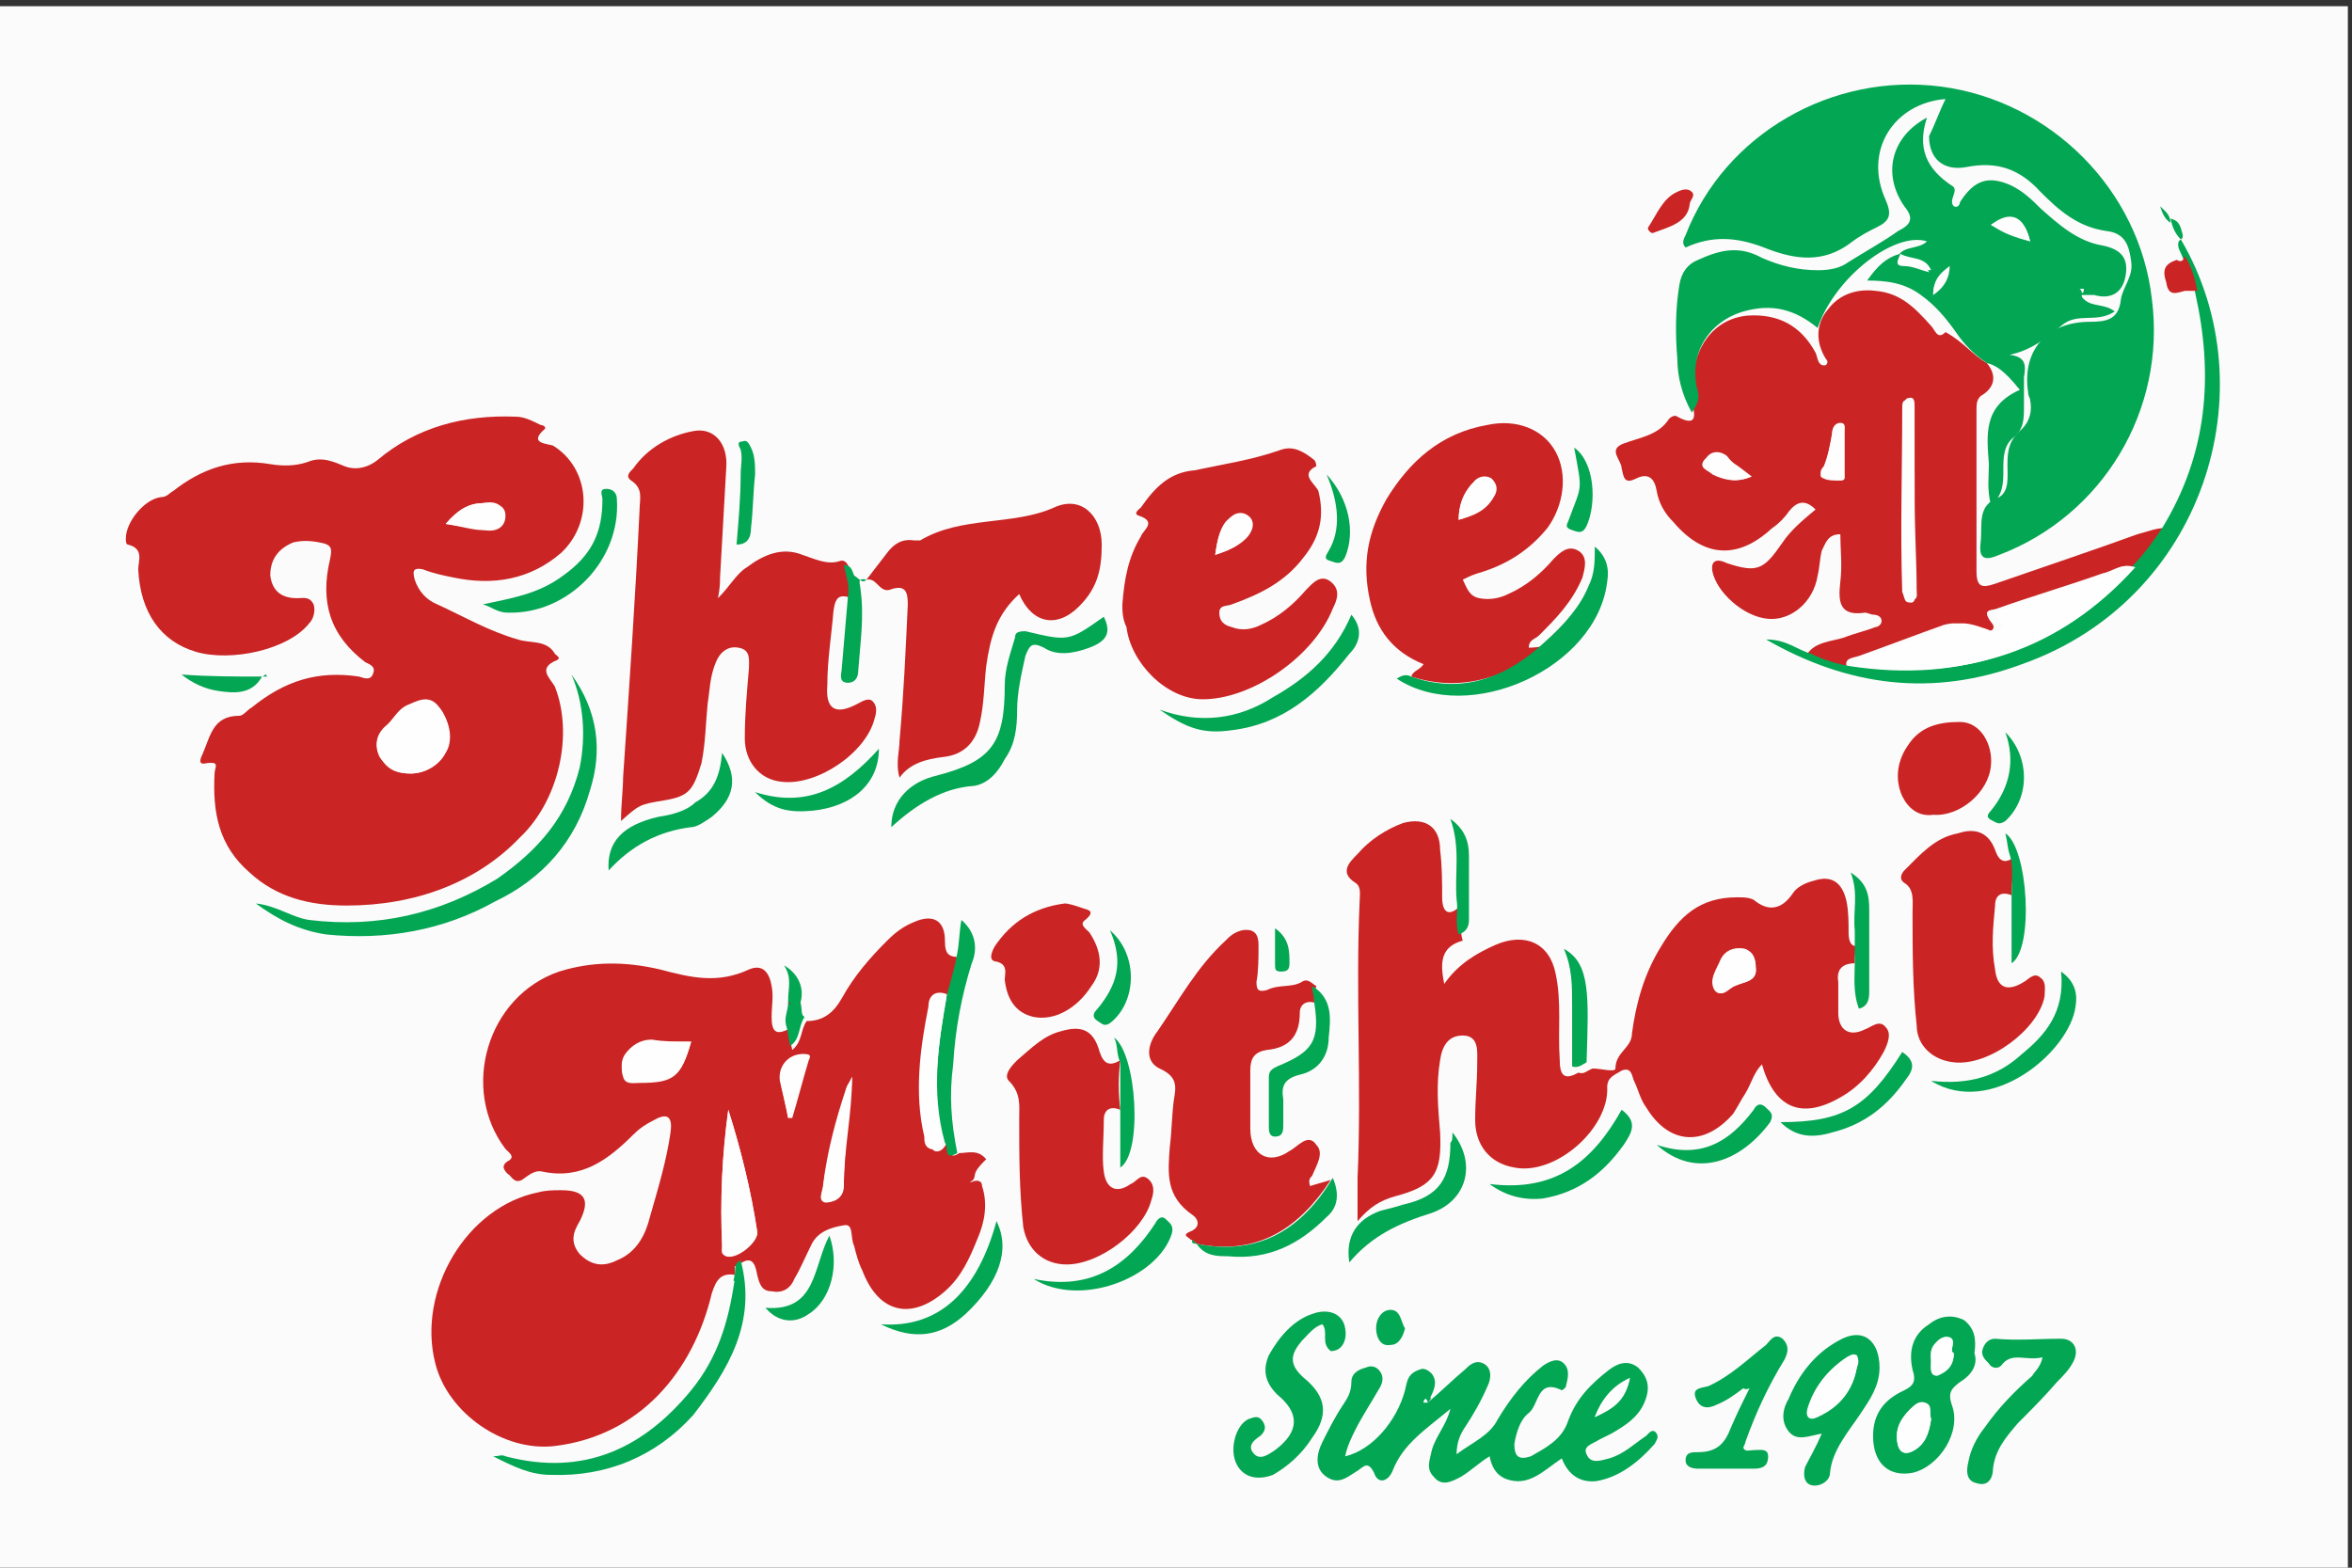 <?xml version="1.0" encoding="utf-8"?>
<!-- Generator: Adobe Illustrator 24.3.0, SVG Export Plug-In . SVG Version: 6.00 Build 0)  -->
<svg version="1.1" id="Layer_1" xmlns="http://www.w3.org/2000/svg" xmlns:xlink="http://www.w3.org/1999/xlink" x="0px" y="0px"
	 width="114px" height="76px" viewBox="0 0 114 76" style="enable-background:new 0 0 114 76;" xml:space="preserve">
<rect x="0" y="0" width="114" height="76" fill="#333333" stroke="none"/>
<style type="text/css">
	.st0{fill:#FBFBFB;}
	.st1{fill:#CB2424;}
	.st2{fill:#03A653;}
	.st3{fill:#FEFEFE;}
</style>
<rect x="-0.2" y="0.3" class="st0" width="114" height="75.7"/>
<g>
	<path class="st1" d="M35.6,61.8c-0.7-0.1-0.9,0.3-1.1,0.9c-0.9,3.8-3.5,6.9-7.6,7.4c-2.5,0.3-5.2-1.6-5.8-4c-0.9-3.5,1.5-7.6,5-8.3
		c0.4-0.1,0.7-0.1,1.1-0.1c1.2,0,1.4,0.5,0.9,1.5c-0.3,0.5-0.5,1,0,1.6c0.6,0.6,1.2,0.6,1.8,0.3c1-0.4,1.4-1.3,1.6-2.1
		c0.4-1.4,0.8-2.7,1-4.1c0.1-0.7-0.1-1-0.8-0.6c-0.4,0.2-0.7,0.4-1,0.7c-1.2,1.2-2.5,2.2-4.4,1.8c-0.4-0.1-0.7,0.2-1,0.4
		c-0.4,0.2-0.5-0.2-0.7-0.3c-0.2-0.2-0.3-0.4,0-0.6c0.4-0.2,0.1-0.4-0.1-0.6c-2.2-2.9-0.9-7.4,2.6-8.6c1.6-0.5,3.2-0.5,4.9-0.1
		c1.5,0.4,2.8,0.7,4.3,0c0.7-0.3,1,0.2,1.1,0.8c0.1,0.5,0,1,0,1.5c0,0.7,0.2,0.9,0.8,0.6c0.1,0.3,0.1,0.6,0.2,1
		c0.5-0.4,0.4-1,0.7-1.4c0.8,0,1.3-0.4,1.7-1.1c0.6-1.1,1.4-2,2.2-2.8c0.4-0.4,0.8-0.7,1.3-0.9c0.9-0.4,1.5-0.1,1.5,0.9
		c0,0.7,0.2,0.8,0.8,0.8c-0.2,0.7-0.4,1.4-0.5,2c-0.5-0.1-0.8,0-0.9,0.5c-0.4,2.1-0.7,4.2-0.2,6.3c0.1,0.2,0.1,0.5,0.3,0.6
		c0.3,0.1,0.5-0.2,0.6-0.4c0.2,0.2,0,0.9,0.6,0.5c0.4,0,0.9-0.2,1.3,0.3c-0.2,0.2-0.4,0.4-0.5,0.6c-0.1,0.2,0,0.4-0.3,0.5
		c0,0,0,0,0.1,0c0.2-0.1,0.5-0.1,0.5,0.2c0.3,0.9,0.1,1.8-0.2,2.5c-0.4,1-0.8,1.9-1.6,2.6c-1.6,1.4-3.2,1.1-4-1
		c-0.2-0.4-0.3-0.8-0.4-1.2c-0.2-0.4,0-1.1-0.5-1c-0.6,0.1-1.3,0.3-1.6,1C39,61,38.8,61.5,38.5,62c-0.2,0.5-0.6,0.7-1.1,0.6
		c-0.5,0-0.6-0.4-0.7-0.8c-0.1-0.6-0.3-1-1-0.4C35.5,61.3,35.7,61.6,35.6,61.8z M35.3,53.8C35,56,34.9,58.1,35,60.4
		c0,0.2-0.1,0.4,0.2,0.5c0.5,0.2,1.6-0.7,1.5-1.2C36.4,57.7,35.9,55.7,35.3,53.8z M33.5,50.5c-0.7,0-1.3,0-1.9,0
		c-0.6,0-1,0.2-1.3,0.7c-0.2,0.3-0.2,0.7-0.1,1c0.1,0.4,0.5,0.3,0.8,0.3C32.7,52.5,33,52.2,33.5,50.5z M41.3,52.2
		c-0.1,0.2-0.2,0.4-0.3,0.6c-0.5,1.5-0.9,3-1.1,4.6c0,0.3-0.3,0.8,0.1,0.8c0.4,0.1,0.9-0.2,0.9-0.8C40.9,55.7,41.2,54,41.3,52.2z
		 M38.2,54.2c0.1,0,0.1,0,0.2,0c0.3-1,0.5-1.8,0.8-2.8c0.1-0.2,0.1-0.3-0.2-0.3c-0.7,0-1.3,0.6-1.1,1.3C37.9,53,38.1,53.6,38.2,54.2
		z"/>
	<path class="st1" d="M16.8,43.9c-1.8,0-3.4-0.4-4.7-1.6c-1.5-1.3-1.8-2.9-1.7-4.8c0-0.3,0.3-0.6-0.4-0.5c-0.4,0.1-0.3-0.2-0.2-0.4
		c0.4-0.9,0.5-1.9,1.8-1.9c0.2,0,0.4-0.3,0.6-0.4c1.6-1.3,3.2-1.8,5.2-1.5c0.3,0.1,0.6,0.2,0.7-0.2c0.1-0.3-0.2-0.4-0.4-0.5
		c-1.7-1.3-2.2-2.9-1.7-5c0.1-0.5,0.1-0.7-0.5-0.8c-0.5-0.1-0.9-0.1-1.3,0c-0.7,0.3-1.1,0.8-1.1,1.6c0.1,0.8,0.6,1.1,1.3,1.1
		c0.3,0,0.6-0.1,0.8,0.3c0.1,0.3,0,0.7-0.2,0.9c-1,1.3-3.8,1.9-5.5,1.4s-2.7-1.9-2.8-4c0-0.4,0.3-1-0.5-1.2c-0.1,0-0.1-0.2-0.1-0.3
		c0-0.8,0.9-1.9,1.7-2c0.3,0,0.4-0.2,0.6-0.3c1.4-1.1,2.9-1.6,4.7-1.3c0.6,0.1,1.2,0.1,1.8-0.1c0.7-0.3,1.3,0,1.8,0.2
		s1.1,0.1,1.6-0.3c1.9-1.6,4.2-2.2,6.7-2.1c0.4,0,0.8,0.2,1.2,0.4c0.1,0,0.3,0.1,0.2,0.2c-0.8,0.7,0.1,0.7,0.4,0.8
		c1.8,1.1,2,3.7,0.4,5.2c-1.5,1.3-3.3,1.6-5.2,1.2c-0.5-0.1-1-0.2-1.5-0.4c-0.5-0.1-0.5,0.1-0.4,0.5c0.2,0.6,0.6,1,1.1,1.2
		c1.3,0.6,2.5,1.3,3.9,1.7c0.6,0.2,1.4,0,1.8,0.7c0.1,0.1,0.3,0.2,0.1,0.3c-1,0.4-0.3,0.9-0.1,1.3c0.9,2.3,0.2,5.5-1.7,7.3
		C23.1,42.8,20.1,43.9,16.8,43.9z M19.9,37.5c0.7,0,1.4-0.4,1.7-1c0.4-0.6,0.2-1.6-0.3-2.1c-0.5-0.7-1.1-0.3-1.6-0.1
		c-0.4,0.1-0.6,0.6-0.9,0.9c-0.5,0.4-0.7,0.9-0.4,1.5C18.8,37.3,19.3,37.5,19.9,37.5z M21.6,25.4c0.7,0.1,1.3,0.3,1.8,0.3
		c0.5,0,1.1-0.1,1-0.7c0-0.7-0.6-0.7-1.1-0.6C22.8,24.4,22.2,24.7,21.6,25.4z"/>
	<path class="st1" d="M89.9,46.7c-0.6,0-0.9,0.3-0.8,0.9c0,0.5,0,1,0,1.5c0,0.8,0.5,1.2,1.3,0.8c0.3-0.1,0.7-0.5,1-0.1
		c0.3,0.3,0.1,0.8-0.1,1.2c-0.5,0.9-1.2,1.7-2.1,2.2c-1.9,1.1-3.2,0.5-3.8-1.6c-0.4,0.4-0.5,0.9-0.8,1.4c-0.2,0.3-0.4,0.7-0.6,1
		c-1.4,1.6-3.1,1.5-4.2-0.3c-0.3-0.4-0.4-0.9-0.6-1.3c-0.1-0.2-0.1-0.7-0.6-0.5c-0.3,0.2-0.7,0.3-0.7,0.8c0.1,2-2.5,4.3-4.5,3.9
		c-1.2-0.2-1.9-1.1-1.9-2.3c0-1,0.1-1.8,0.1-2.8c0-0.5,0.1-1.3-0.7-1.3c-0.7,0-1,0.5-1.1,1.2c-0.2,1.2-0.1,2.3,0,3.5
		c0.1,2-0.3,2.6-2.2,3.1c-0.7,0.2-1.2,0.5-1.8,1.2c0-0.9,0-1.6,0-2.1c0.2-4.5-0.1-8.9,0.1-13.4c0-0.3,0.1-0.7-0.2-0.9
		c-0.8-0.5-0.3-1,0.1-1.4c0.6-0.7,1.4-1.2,2.2-1.5c1.1-0.3,1.8,0.2,1.8,1.3c0.1,0.8,0.1,1.6,0.1,2.3s0.3,1,0.9,0.4
		c0.1,0.6-0.1,1.1,0.1,1.7c-1.1,0.3-1.1,1.1-0.9,2.1c0.7-1,1.6-1.5,2.5-1.9c1.4-0.6,2.6-0.1,2.9,1.4c0.3,1.4,0.1,2.7,0.2,4.2
		c0,0.7,0.2,1,0.9,0.6c0.3,0.1,0.4-0.1,0.7-0.2c0.4,0,1.1,0.2,1.1,0c0-0.8,0.8-1,0.8-1.7c0.2-1.5,0.6-2.9,1.4-4.2
		c0.9-1.5,1.9-2.4,3.7-2.4c0.3,0,0.7,0,0.9,0.2c0.8,0.6,1.4,0.2,1.8-0.4c0.2-0.3,0.6-0.5,1-0.6c0.9-0.3,1.4,0.1,1.6,1
		c0.1,0.5,0.1,1,0.1,1.5c0,0.8,0.4,0.8,0.9,0.4C89.9,45.6,89.9,46.2,89.9,46.7z M85.1,46.9c0-0.4-0.1-0.8-0.6-0.9
		c-0.5-0.1-0.9,0.1-1.1,0.5c-0.2,0.5-0.6,1-0.3,1.5c0.3,0.4,0.6-0.1,0.9-0.2C84.5,47.6,85.2,47.6,85.1,46.9z"/>
	<path class="st1" d="M96.3,17.6c0.5,0.6,0.4,1.2-0.3,1.6c-0.2,0.2-0.2,0.4-0.2,0.7c0,2.6,0,5.2,0,7.8c0,0.8,0.3,0.8,0.9,0.6
		c2.3-0.8,4.7-1.6,6.9-2.4c0.4-0.1,0.9-0.3,1.3-0.3c-0.4,0.7-0.9,1.4-1.5,1.9c-0.6-0.2-1,0.2-1.5,0.3c-1.7,0.6-3.4,1.1-5.1,1.7
		c-0.2,0.1-0.7,0-0.4,0.5c0.1,0.2,0.3,0.3,0.2,0.5c-0.2,0.2-0.5,0.1-0.7,0c-0.5-0.2-1-0.4-1.7-0.2c-1.4,0.5-2.7,1-4.1,1.5
		c-0.3,0.1-0.7,0.1-0.6,0.5c-0.7-0.1-1.4-0.3-1.9-0.6c0.4-0.6,1.2-0.6,1.8-0.8c0.5-0.2,1-0.3,1.5-0.5c0.1,0,0.3-0.1,0.3-0.3
		c0-0.2-0.2-0.3-0.4-0.3c-0.1,0-0.3-0.1-0.4-0.1c-1.3,0.2-1.3-0.6-1.2-1.5c0.1-0.8,0-1.6,0-2.3c-0.6,0-0.7,0.4-0.9,0.8
		c-0.1,0.4-0.1,0.8-0.2,1.2c-0.2,1.3-1.3,2.2-2.4,2.1c-1.2-0.1-2.5-1.3-2.7-2.3c-0.1-0.6,0.3-0.6,0.7-0.4c1.5,0.5,1.8,0.3,2.7-1
		c0.4-0.6,1-1.1,1.6-1.6c-0.5-0.5-0.9-0.4-1.3,0.1c-0.2,0.3-0.5,0.6-0.8,0.8c-1.4,1.3-3.1,1.7-4.8-0.3c-0.4-0.4-0.7-0.9-0.8-1.5
		c-0.1-0.6-0.4-0.9-1-0.6c-0.6,0.3-0.6-0.1-0.7-0.5c0-0.4-0.7-0.9,0.1-1.2c0.8-0.3,1.7-0.4,2.2-1.2c0.1-0.1,0.3-0.2,0.4-0.1
		c1.1,0.6,0.8-0.3,0.7-0.7c-0.1-0.7,0-1.4,0.2-2c0.4-1.4,1.4-2.1,2.5-2.2c1.5-0.1,2.6,0.5,3.3,1.8c0.1,0.2,0.1,0.7,0.5,0.6
		c0.1-0.1,0.1-0.2,0-0.3c-0.5-0.8-0.5-1.7,0.1-2.4c0.6-0.8,1.5-1,2.3-0.9c1.2,0.1,1.9,0.8,2.7,1.7c0.2,0.2,0.3,0.7,0.7,0.3
		C95.2,16.6,95.6,17.2,96.3,17.6z M92.8,24.2L92.8,24.2c0-1.5,0-3,0-4.5c0-0.2,0-0.5-0.3-0.4c-0.2,0-0.2,0.3-0.2,0.4
		c-0.1,3-0.1,5.9,0,8.9c0,0.2,0,0.5,0.3,0.5c0.4,0,0.3-0.3,0.3-0.5C92.9,27.2,92.8,25.7,92.8,24.2z M89.4,21.9L89.4,21.9
		c0-0.3,0-0.5,0-0.8c0-0.2,0-0.5-0.2-0.5c-0.3-0.1-0.4,0.3-0.4,0.5c-0.1,0.5-0.2,1.1-0.4,1.6c-0.1,0.2-0.3,0.4,0,0.5
		c0.2,0.1,0.5,0.1,0.8,0.1c0.3,0,0.2-0.2,0.2-0.4C89.4,22.4,89.4,22.2,89.4,21.9z M84.9,23.1c-0.5-0.4-0.9-0.7-1.3-0.9
		c-0.4-0.3-0.7-0.2-1,0.1c-0.3,0.4,0.2,0.5,0.4,0.7C83.6,23.3,84.2,23.4,84.9,23.1z"/>
	<path class="st2" d="M94.3,4.8c-2.5,0.2-4,2.5-2.9,4.9c0.3,0.7,0.2,1-0.4,1.3c-0.4,0.2-0.8,0.4-1.2,0.7c-1.4,1.1-2.8,0.9-4.3,0.3
		c-1.3-0.5-2.5-0.6-3.8,0c-0.2-0.2-0.1-0.4,0-0.6c1.9-4.9,7.1-7.9,12.4-7.2c5.3,0.7,9.6,5,10.2,10.3c0.7,5.4-2.4,10.5-7.4,12.4
		c-0.7,0.3-1,0.2-0.9-0.6c0.1-0.9-0.2-1.8,0.9-2.2c0.5-0.3,0.4-1,0.4-1.6c0-0.7,0.1-1.2,0.7-1.7c0.4-0.4,0.5-0.9,0.4-1.4
		c0-0.1-0.1-0.2-0.1-0.4c-0.3-2,0.9-3.4,3-3.4c0.8,0,1.4-0.1,1.5-1.1c0.1-0.6,0.6-1.1,0.5-1.8c-0.1-0.8-0.3-1.4-1.2-1.5
		c-1.4-0.2-2.3-1-3.2-1.9c-1-1.1-2.1-1.5-3.6-1.2c-1.1,0.2-1.8-0.4-1.8-1.5C93.8,6,94,5.4,94.3,4.8z"/>
	<path class="st1" d="M41.3,29c-0.6-0.2-0.8-0.1-0.9,0.6c-0.1,1.2-0.3,2.4-0.3,3.6c-0.1,1.2,0.4,1.5,1.5,0.9
		c0.2-0.1,0.5-0.3,0.7-0.1s0.2,0.5,0.1,0.8c-0.4,1.7-2.8,3.3-4.5,3.1c-1.1-0.1-1.8-1-1.8-2.1c0-1.2,0.1-2.2,0.2-3.4
		c0-0.4,0.1-0.9-0.5-1c-0.5-0.1-0.9,0.2-1.1,0.7c-0.3,0.7-0.3,1.4-0.4,2c-0.1,1-0.1,1.9-0.3,2.9c-0.4,1.3-0.6,1.6-1.8,1.8
		c-1.2,0.2-1.2,0.2-2.1,1c0-0.8,0.1-1.5,0.1-2.1c0.3-4.4,0.6-8.8,0.8-13c0-0.5,0.2-1-0.4-1.4c-0.3-0.2-0.1-0.4,0.1-0.6
		c0.7-1,1.8-1.6,2.9-1.8c1-0.2,1.7,0.6,1.6,1.8c-0.1,1.8-0.2,3.6-0.3,5.3c0,0.2,0,0.5-0.1,1c0.6-0.6,0.9-1.2,1.4-1.5
		c0.8-0.6,1.7-1,2.7-0.6c0.6,0.2,1.2,0.5,1.8,0.3c0.3-0.1,0.4,0.2,0.5,0.4C41.1,27.9,41.3,28.4,41.3,29z"/>
	<path class="st2" d="M96.3,17.6c-0.6-0.4-1.1-0.9-1.5-1.5c-0.5-0.7-1-1.3-1.7-1.8c-0.8-0.6-1.7-0.7-2.6-0.7
		c0.5-0.7,0.9-1.1,1.6-1.3c0,0.2-0.4,0.6,0.2,0.6c0.4,0,0.8,0.2,1.2,0.3c-0.3-0.8-1-0.6-1.5-0.8c0.3-0.5,1-0.3,1.4-0.7
		c-1.6-0.5-4.5,1.8-5.3,4.2c-1.1-0.9-2.2-1.2-3.6-0.8c-1.7,0.5-2.7,2.1-2.2,3.9c0.1,0.4-0.1,0.7-0.3,1c-0.5-0.9-0.7-1.8-0.7-2.6
		c-0.1-1.2-0.1-2.4,0.1-3.6c0.1-0.6,0.4-1,0.9-1.2c1.1-0.5,2-0.7,3.1-0.1c0.9,0.4,1.8,0.6,2.7,0.6c0.6,0,1.1-0.1,1.5-0.4
		c0.8-0.5,1.7-1,2.4-1.5c0.6-0.3,0.8-0.6,0.3-1.2c-1.1-1.6-0.6-3.4,1.1-4.3c-0.5,1.5,0,2.5,1.2,3.3c0.4,0.2-0.2,0.7,0.1,1
		c0.2,0.1,0.3-0.1,0.3-0.2c0.7-1.1,1.4-1.3,2.5-0.8c0.6,0.3,1,0.7,1.4,1.1c0.9,0.8,1.8,1.6,3,1.8c1,0.2,1.3,0.7,1.1,1.6
		c-0.2,0.8-0.8,1-1.5,0.8c-0.1,0-0.2,0-0.4,0c-0.1,0-0.1,0-0.2,0c0,0.1,0,0.1,0.1,0.2c0.4,0.4,1,0.2,1.5,0.6c-0.9,0.6-1.8,0-2.6,0.7
		c-0.7,0.6-1.5,1.2-2.5,1.4c0.8,0.1,0.8,0.5,0.7,1.1c0,0.4,0,0.9,0,1.4c0,0.6,0,1.1-0.5,1.5c-0.5,0.4-0.5,1-0.5,1.6
		c0,0.6,0,1.2-0.6,1.7c-0.2-0.8-0.1-1.4-0.1-2c-0.1-1.4-0.3-2.8,1.5-3.6C97.1,17.9,96.7,17.7,96.3,17.6z M98.4,11.7
		c-0.3-1.3-1-1.5-1.9-0.8C97.1,11.3,97.6,11.5,98.4,11.7z M93.7,14.3c0.6-0.4,0.8-0.9,0.8-1.4C94.1,13.2,93.7,13.5,93.7,14.3z"/>
	<path class="st1" d="M68.4,32.8c0.1-0.3,0.4-0.3,0.6-0.6c-1.5-0.6-2.3-1.7-2.6-3.1c-0.4-1.8-0.1-3.3,0.8-4.9
		c1.1-1.8,2.6-3.2,4.9-3.6c1.4-0.3,2.7,0.2,3.3,1.3c0.6,1.1,0.4,2.6-0.4,3.7c-0.9,1.1-2,1.8-3.4,2.2c-0.3,0.1-0.5,0.2-0.7,0.3
		c0.2,0.4,0.3,0.8,0.8,0.9s1,0,1.4-0.2c0.9-0.4,1.6-1,2.2-1.7c0.3-0.3,0.7-0.7,1.2-0.4c0.5,0.3,0.3,0.9,0.2,1.3
		c-0.5,1.2-1.3,2-2.1,2.8c-0.2,0.2-0.5,0.2-0.5,0.6c0.4,0,0.8-0.1,1.2-0.1C73,32.8,70.9,33.6,68.4,32.8z M70.7,25.2
		c0.7-0.2,1.3-0.5,1.6-1c0.2-0.3,0.2-0.7-0.1-0.9c-0.3-0.3-0.6-0.1-0.9,0.2C71,23.9,70.7,24.5,70.7,25.2z"/>
	<path class="st1" d="M54.4,29.3c0.1-1.3,0.3-2.3,0.9-3.3c0.1-0.3,0.8-0.7-0.1-1c-0.3-0.1,0-0.3,0.1-0.4c0.7-1,1.4-1.7,2.6-1.8
		c1.4-0.3,2.8-0.5,4.2-1c0.6-0.2,1.1,0.1,1.6,0.5c0.1,0.1,0.1,0.3,0.1,0.3c-0.8,0.4-0.1,0.8,0.1,1.2C64.2,25,64,26,63.2,27
		c-0.9,1.2-2.1,1.8-3.5,2.3c-0.2,0.1-0.6,0-0.6,0.4c0,0.4,0.2,0.6,0.6,0.7c0.5,0.2,1,0.1,1.4-0.1c0.9-0.4,1.6-1,2.2-1.7
		c0.3-0.3,0.7-0.8,1.2-0.4c0.5,0.4,0.3,0.9,0.1,1.3c-0.9,2.3-3.9,4.4-6.3,4.4c-1.8,0-3.5-1.8-3.7-3.5C54.4,30,54.4,29.6,54.4,29.3z
		 M58.9,26.9c0.6-0.2,1.1-0.4,1.4-0.8c0.3-0.3,0.5-0.8,0.1-1.1s-0.7,0-1,0.3C59.1,25.7,59,26.2,58.9,26.9z"/>
	<path class="st1" d="M63.7,48.6c-0.4-0.1-0.7,0.1-0.7,0.5c0,1.1-0.5,1.7-1.6,1.8c-0.6,0.1-0.8,0.4-0.8,1c0,1,0,1.8,0,2.8
		c0,1.3,0.9,1.8,1.9,1.1c0.4-0.2,0.9-0.9,1.3-0.3c0.4,0.4,0,1-0.2,1.5c-0.1,0.1-0.2,0.2-0.1,0.5c0.3-0.1,0.7-0.2,1-0.3
		C63,59.5,61,60.9,58,60.3l0,0c-0.1-0.1-0.2-0.2-0.3-0.2c0-0.1-0.5-0.2,0-0.4s0.4-0.6,0.1-0.8c-1.3-0.9-1.2-2-1.1-3.3
		c0.1-0.8,0.1-1.6,0.2-2.3c0.1-0.6,0.2-1.1-0.7-1.5c-0.8-0.4-0.5-1.3-0.1-1.8c1.1-1.6,1.9-3.1,3.3-4.4c0.2-0.2,0.4-0.4,0.8-0.5
		c0.6-0.1,0.8,0.2,0.8,0.7c0,0.6,0,1.3-0.1,1.8c0,0.4,0.1,0.5,0.5,0.4c0.6-0.3,1.2-0.1,1.7-0.4c0.3-0.2,0.5,0.1,0.7,0.2
		C63.7,48.1,63.7,48.4,63.7,48.6z"/>
	<path class="st1" d="M42,28.1c0.3-0.4,0.7-0.9,1-1.3c0.3-0.4,0.7-0.7,1.3-0.6c0.1,0,0.2,0,0.3,0c2-1.2,4.5-0.7,6.5-1.6
		c1.3-0.6,2.3,0.4,2.3,1.8c0,1.2-0.2,2.1-1.1,3c-1.1,1.1-2.3,0.8-2.9-0.6c-1.1,1-1.4,2.1-1.6,3.5c-0.1,0.9-0.1,1.8-0.3,2.7
		c-0.2,1-0.8,1.6-1.8,1.7c-0.8,0.1-1.6,0.3-2.1,1c-0.2-0.7,0-1.3,0-1.8c0.2-2.2,0.3-4.4,0.4-6.6c0-0.6-0.1-1-0.9-0.7
		C42.6,28.7,42.5,28,42,28.1L42,28.1z"/>
	<path class="st1" d="M54.3,53.8c-0.5-0.2-0.8,0-0.8,0.5c0,0.9-0.1,1.8,0,2.5c0.1,0.8,0.6,1.1,1.3,0.6c0.3-0.1,0.5-0.6,0.9-0.2
		c0.3,0.3,0.2,0.7,0.1,1c-0.4,1.5-2.5,3.1-4.1,3.1c-1.1,0-1.9-0.7-2.1-1.8c-0.2-1.8-0.2-3.5-0.2-5.3c0-0.6,0.1-1.2-0.5-1.8
		c-0.3-0.3,0.2-0.8,0.4-1c0.7-0.6,1.3-1.2,2.1-1.4c1-0.3,1.6-0.1,1.9,1c0.2,0.6,0.5,0.7,1,0.4C54.2,52.2,54.2,53,54.3,53.8z"/>
	<path class="st1" d="M97.5,43.4c-0.5-0.2-0.8,0-0.8,0.5c-0.1,1.1-0.2,2,0,3.1c0.1,0.9,0.6,1.1,1.4,0.6c0.2-0.1,0.5-0.5,0.8-0.2
		c0.3,0.2,0.2,0.6,0.2,0.9c-0.3,1.6-2.7,3.4-4.4,3.2c-1-0.1-1.8-0.8-1.8-1.8c-0.2-1.8-0.2-3.7-0.2-5.5c0-0.5,0.1-1.1-0.4-1.4
		c-0.3-0.2-0.1-0.5,0-0.6c0.8-0.8,1.5-1.6,2.6-1.8c0.9-0.3,1.5,0,1.8,0.8c0.2,0.6,0.5,0.7,1,0.3C97.6,42.1,97.5,42.8,97.5,43.4z"/>
	<path class="st2" d="M69.2,68c0.6-0.5,1.2-1.1,1.8-1.6c0.2-0.2,0.5-0.5,0.9-0.3c0.4,0.2,0.4,0.7,0.2,1.1c-0.3,0.7-0.7,1.4-1.1,2
		c-0.2,0.3-0.4,0.7-0.4,1.3c0.8-0.6,1.6-0.9,2-1.7c0.6-1,1.3-1.9,2.2-2.6c0.3-0.2,0.7-0.4,1-0.1s0.2,0.7,0.1,1.1
		c0,0.1-0.2,0.2-0.2,0.2c-1.2-0.6-1.1,0.7-1.6,1.1c-0.4,0.3-0.6,0.9-0.7,1.5c0,0.6,0.2,0.8,0.8,0.6c0.7-0.4,1.5-0.8,1.8-1.7
		c0.4-1.1,1.1-1.8,2-2.5c0.4-0.3,0.9-0.5,1.4-0.1c0.5,0.5,0.6,1,0.3,1.7c-0.3,0.7-0.9,1.1-1.6,1.5c-0.2,0.1-0.4,0.2-0.6,0.3
		c-0.3,0.2-0.8,0.3-0.6,0.7c0.2,0.5,0.7,0.3,1.1,0.2c0.7-0.2,1.2-0.7,1.8-1.1c0.1-0.1,0.3-0.4,0.5-0.1c0.1,0.2,0,0.3-0.1,0.5
		c-0.8,0.9-1.7,1.6-2.8,1.8c-0.8,0.1-1.4-0.3-1.7-1.1c-0.9,0.6-1.6,1.4-2.7,1c-0.5-0.2-0.7-0.6-0.8-1.1c-0.5,0.3-0.9,0.7-1.4,1
		c-0.4,0.2-0.9,0.5-1.3,0c-0.4-0.4-0.2-0.8-0.1-1.3c0.2-0.7,0.7-1.2,0.9-2c-1.2,1-2.3,1.7-2.8,3c-0.2,0.5-0.7,0.7-0.9,0.1
		c-0.3-0.6-0.5-0.3-0.8-0.1c-0.5,0.3-0.9,0.7-1.5,0.3c-0.6-0.4-0.5-1.1-0.2-1.7c0.3-0.6,0.6-1.2,1-1.8c0.2-0.3,0.4-0.6,0.4-1.1
		c0-0.4,0.3-0.6,0.7-0.7c0.2-0.1,0.5-0.1,0.7,0.2c0.2,0.3,0.1,0.6-0.1,0.9c-0.4,0.7-0.8,1.3-1.1,1.9c-0.2,0.4-0.4,0.8-0.5,1.3
		c1.3-0.3,2.5-1.7,2.9-3.2c0.1-0.4,0.1-0.8,0.7-1c0.2-0.1,0.4,0,0.6,0.2c0.3,0.4,0.1,0.8-0.1,1.2C69.4,67.7,69.4,67.8,69.2,68
		C69.3,68,69.3,68,69.2,68C69.2,68,69.2,68,69.2,68z M77.3,68.7c0.8-0.4,1.5-0.9,1.7-1.9C78.1,67.3,77.6,67.9,77.3,68.7z"/>
	<path class="st2" d="M87.8,31.7c0.6,0.3,1.3,0.5,1.9,0.6c5.3,0.8,9.9-0.7,13.6-4.8c0.6-0.6,1.1-1.3,1.5-1.9
		c2.2-3.6,2.5-7.4,1.6-11.4c-0.1-0.6-0.3-1.2-0.6-1.7c-0.1-0.3-0.3-0.5-0.2-0.8l0.1-0.1c4.3,7.3,1.1,17.5-7.7,20.6
		c-4.3,1.6-8.4,1.1-12.4-1.2C86.6,31,87.1,31.5,87.8,31.7z"/>
	<path class="st1" d="M51.6,43.8c0.2,0,0.5,0.1,0.8,0.2c0.2,0.1,0.8,0.1,0.2,0.6c-0.3,0.2,0,0.4,0.2,0.6c0.6,0.9,0.7,1.8,0.1,2.6
		c-0.7,1.1-1.8,1.7-2.8,1.5c-0.9-0.2-1.3-0.9-1.4-1.8c0-0.3,0.2-0.8-0.5-0.9c-0.3-0.1-0.1-0.5,0-0.7C49,44.7,50.1,44,51.6,43.8z"/>
	<path class="st2" d="M95.7,65.6c0.2,0.6-0.2,1.1-0.7,1.4c-0.4,0.3-0.6,0.5-0.4,1.1c0.5,1.3-0.6,3-1.9,3.3c-1.1,0.2-1.8-0.4-1.9-1.5
		c-0.1-1.2,0.4-2,1.5-2.5c0.4-0.2,0.6-0.4,0.4-1c-0.2-0.9,0-1.7,0.8-2.2c0.5-0.4,1.1-0.5,1.7-0.2C95.7,64.4,95.8,64.9,95.7,65.6z
		 M93.6,68.8c-0.1-0.3,0.1-0.7-0.3-0.8c-0.3-0.1-0.5,0.2-0.7,0.3c-0.5,0.5-0.8,1-0.6,1.8c0.1,0.3,0.3,0.4,0.6,0.3
		C93.3,70.1,93.5,69.5,93.6,68.8z M94.7,65.6c-0.3-0.1,0.3-0.8-0.4-0.7c-0.6,0.1-0.8,0.5-0.7,1.1c0,0.3-0.1,0.7,0.3,0.7
		C94.4,66.5,94.7,66.2,94.7,65.6z"/>
	<path class="st2" d="M27.7,32.7c1.3,1.8,1.5,3.7,0.9,5.6c-0.7,2.5-2.3,4.3-4.6,5.4c-2.5,1.4-5.3,1.9-8.2,1.6
		c-1.3-0.2-2.3-0.7-3.4-1.5c1,0.1,1.8,0.7,2.6,0.8c3.3,0.4,6.3-0.3,9.1-2c2-1.4,3.4-3,4-5.4C28.4,35.7,28.3,34.1,27.7,32.7z"/>
	<path class="st2" d="M64.1,64.2c-0.4,0.1-0.7,0.5-1,0.8c-0.5,0.6-0.7,1.1,0.1,1.8c1.1,0.9,1.2,1.8,0.4,2.9
		c-0.5,0.8-1.2,1.4-1.9,1.8c-0.8,0.3-1.5,0.1-1.8-0.6c-0.3-0.7,0-1.8,0.6-2.1c0.3-0.1,0.5-0.2,0.7,0.1c0.2,0.3,0.1,0.5-0.1,0.7
		c-0.3,0.2-0.7,0.5-0.3,0.9c0.3,0.3,0.7,0,1-0.2c1.2-0.9,1.2-1.8,0.1-2.7c-0.6-0.6-0.7-1.2-0.4-1.9c0.5-0.9,1.2-1.7,2.1-2
		c0.8-0.3,1.5,0,1.6,0.7c0.1,0.5-0.1,1.1-0.7,1.1C64,65.1,64.4,64.6,64.1,64.2z"/>
	<path class="st2" d="M88.3,69.5c-0.6,0.1-1.2,0.4-1.6-0.1c-0.4-0.5-0.3-1.1,0-1.6c0.5-1.2,1.3-2.2,2.4-2.8c1.2-0.7,2,0,2,1.3
		c0,0.9-0.5,1.6-0.9,2.2c-0.6,0.9-1.4,1.8-1.5,2.9c0,0.4-0.5,0.7-0.9,0.6c-0.4-0.1-0.4-0.6-0.3-0.9C87.7,70.7,88,70.2,88.3,69.5z
		 M90,66.3c0-0.2,0.1-0.4-0.1-0.5c-0.2-0.1-0.3,0-0.5,0.1c-0.9,0.6-1.5,1.4-1.8,2.4c-0.1,0.4,0.1,0.6,0.5,0.4
		C89.2,68.2,89.8,67.4,90,66.3z"/>
	<path class="st1" d="M93.7,39.5c-0.7,0.1-1.2-0.3-1.5-0.9c-0.4-0.9-0.2-1.8,0.3-2.5C93.1,35.2,94,35,95,35s1.6,1.1,1.5,2.1
		C96.4,38.4,95,39.6,93.7,39.5z"/>
	<path class="st2" d="M35.6,61.8c0.1-0.2-0.1-0.5,0.3-0.7c0.8,3-0.6,5.3-2.3,7.5c-1.8,2-4.2,3-6.9,2.9c-1,0-1.8-0.4-2.8-0.9
		c0.3,0,0.4-0.1,0.6,0c3.8,1,6.7-0.4,9-3.2c1.3-1.6,1.8-3.3,2.1-5.3C35.5,62.1,35.6,62,35.6,61.8z"/>
	<path class="st2" d="M43.2,40.1c0-1.3,0.9-2.2,2.2-2.5c2.7-0.7,3.3-1.6,3.3-4.4c0-0.8,0.3-1.6,0.5-2.3c0-0.2,0.1-0.3,0.5-0.3
		c2.1,0.5,2.1,0.5,3.8-0.7c0.4,0.8,0.1,1.2-0.7,1.5c-0.8,0.3-1.6,0.4-2.2,0c-0.6-0.3-0.7-0.1-0.9,0.4c-0.2,0.9-0.4,1.8-0.4,2.6
		c0,0.9-0.1,1.7-0.6,2.4c-0.3,0.6-0.8,1.2-1.5,1.3C45.7,38.2,44.4,39,43.2,40.1z"/>
	<path class="st2" d="M84.5,67.3c-0.4,0.3-0.8,0.6-1.3,0.8c-0.4,0.2-0.8,0.2-1-0.3s0.2-0.5,0.6-0.6c1.1-0.5,1.9-1.3,2.8-2
		c0.2-0.2,0.4-0.6,0.8-0.3c0.3,0.3,0.3,0.6,0.1,1c-0.8,1.3-1.4,2.6-1.9,4c0,0.1-0.1,0.2-0.1,0.3c0.1,0.2,0.3,0.1,0.5,0.1
		c0.3,0,0.7-0.1,0.7,0.3c0,0.5-0.3,0.6-0.7,0.6c-0.9,0-1.8,0-2.7,0c-0.3,0-0.6-0.1-0.6-0.4c0-0.4,0.3-0.4,0.6-0.4
		c0.9,0,1.3-0.4,1.6-1.2c0.3-0.7,0.6-1.3,0.9-1.9C84.6,67.4,84.5,67.3,84.5,67.3z"/>
	<path class="st2" d="M99,65.8c-0.8,0.2-1.5-0.3-2,0.4c-0.2,0.2-0.5,0.1-0.6-0.1c-0.2-0.2-0.4-0.4-0.3-0.7c0.1-0.3,0.3-0.5,0.6-0.5
		c1.1,0.1,2.1,0,3.2,0c0.6,0,0.9,0.5,0.6,1.1c-0.2,0.4-0.5,0.7-0.8,1c-0.6,0.7-1.3,1.4-1.9,2c-0.6,0.7-1.1,1.3-1.2,2.2
		c0,0.4-0.2,0.9-0.8,0.7c-0.5-0.1-0.5-0.6-0.4-1c0.1-0.6,0.4-1.2,0.8-1.7c0.7-1,1.5-1.8,2.3-2.5C98.6,66.5,98.9,66.3,99,65.8z"/>
	<path class="st2" d="M68.4,32.8c2.5,0.9,4.7,0,6.5-1.7c0.9-0.8,1.7-1.7,2.1-2.7c0.3-0.6,0.3-1.2,0.3-1.9c0.6,0.5,0.7,1.1,0.6,1.7
		c-0.5,4.2-6.7,7-10.2,4.7C68,32.7,68.2,32.7,68.4,32.8z"/>
	<path class="st2" d="M65.5,29.8c0.6,0.7,0.4,1.4-0.1,1.9c-1.5,1.9-3.2,3.4-5.7,3.7c-1.4,0.2-2.2-0.1-3.5-1c1.9,0.7,3.8,0.5,5.5-0.6
		C63.3,32.9,64.7,31.7,65.5,29.8z"/>
	<path class="st2" d="M45.9,48.2c0.2-0.7,0.4-1.4,0.5-2c0.1-0.5,0.1-1.1,0.2-1.6c0.7,0.6,0.8,1.4,0.5,2.1c-0.5,1.6-0.8,3.2-0.9,4.9
		c-0.2,1.5-0.1,2.8,0.2,4.3c-0.7,0.4-0.4-0.3-0.6-0.5C45.1,52.9,45.5,50.5,45.9,48.2z"/>
	<path class="st2" d="M23.4,29.3c1.4-0.3,2.7-0.5,3.9-1.4c1.4-1,1.9-2.1,1.9-3.7c0-0.2-0.2-0.5,0.2-0.5c0.3,0,0.5,0.2,0.5,0.5
		c0.2,3-2.4,5.6-5.3,5.5C24.1,29.7,23.8,29.4,23.4,29.3z"/>
	<path class="st2" d="M99.9,47.1c0.7,0.5,0.8,1.1,0.7,1.7c-0.3,2.2-4.1,5.4-7,3.6c1.8,0.2,3.2-0.2,4.4-1.3
		C99.1,50.2,100.1,49.1,99.9,47.1z"/>
	<path class="st2" d="M70.4,54.9c1.2,1.5,0.7,3.3-1,3.9c-1.6,0.5-2.9,1.1-4,2.4c-0.2-1.3,0.4-2.1,1.5-2.5c0.4-0.1,0.8-0.2,1.1-0.3
		c1.8-0.4,2.3-1.3,2.3-3C70.4,55.3,70.4,55.2,70.4,54.9z"/>
	<path class="st2" d="M35,36.5c0.8,1.2,0.6,2.2-0.5,3.1c-0.3,0.2-0.7,0.5-1,0.5c-1.6,0.2-2.9,0.9-4,2.1c-0.1-1.4,0.7-2.2,2.4-2.6
		c0.7-0.1,1.4-0.3,1.8-0.7C34.6,38.4,34.9,37.6,35,36.5z"/>
	<path class="st2" d="M78.6,53.8c0.8,0.6,0.5,1.1,0.1,1.7c-1,1.4-2.2,2.3-3.9,2.6c-0.9,0.1-1.8-0.1-2.6-0.7
		C75.4,57.8,77.2,56.3,78.6,53.8z"/>
	<path class="st2" d="M42.7,64.2c2.9,0.2,4.7-1.7,5.6-5c0.7,1.4,0.1,3-1.5,4.5C45.6,64.8,44.3,65,42.7,64.2z"/>
	<path class="st2" d="M86.3,54.4c3,0,4.2-0.7,5.9-3.4c0.6,0.4,0.6,0.8,0.2,1.3c-0.9,1.3-2,2.2-3.6,2.6C87.8,55.2,87,55.1,86.3,54.4z
		"/>
	<path class="st2" d="M50.1,62c2.8,0.6,4.6-0.7,5.9-2.7c0.1-0.2,0.3-0.4,0.5-0.2s0.4,0.3,0.3,0.7C56.1,62,52.3,63.4,50.1,62z"/>
	<path class="st2" d="M63.7,48.6c0-0.3-0.1-0.5-0.1-0.8c1,0.6,0.9,1.6,0.8,2.5c0,0.9-0.5,1.6-1.4,1.8c-0.8,0.2-0.9,0.6-0.8,1.2
		c0,0.4,0,0.8,0,1.2c0,0.3,0,0.6-0.4,0.6c-0.3,0-0.3-0.3-0.3-0.5c0-0.8,0-1.6,0-2.4c0-0.3,0.2-0.4,0.4-0.5
		C63.6,51,64,50.5,63.7,48.6z"/>
	<path class="st2" d="M58,60.3c3,0.6,5.1-0.7,6.6-3.2c0.3,0.7,0.3,1.4-0.3,1.9c-1.3,1.3-2.8,2.1-4.8,1.9C59,60.9,58.4,60.9,58,60.3z
		"/>
	<path class="st2" d="M42.6,36.3c0,1.7-1.3,2.8-3.2,3c-1.1,0.1-1.9,0-2.8-0.9C39.1,39.2,40.9,38.2,42.6,36.3z"/>
	<path class="st2" d="M80.3,55.5c2.1,0.7,3.5-0.1,4.7-1.7c0.1-0.2,0.3-0.4,0.6-0.1c0.2,0.2,0.4,0.3,0.2,0.7
		C84.4,56.3,82.2,57.2,80.3,55.5z"/>
	<path class="st2" d="M37.1,63.4c2.5,0.2,2.3-2,3.1-3.5c0.5,1.4,0.1,3.1-1,3.8C38.5,64.2,37.7,64.1,37.1,63.4z"/>
	<path class="st2" d="M42,28.1L42,28.1c-0.5-0.1-0.3,0.2-0.3,0.4c0.2,1.4,0,2.6-0.1,4c0,0.4-0.2,0.6-0.5,0.6c-0.5,0-0.3-0.5-0.3-0.7
		c0.1-1.2,0.2-2.3,0.3-3.5c0.1-0.5-0.1-1-0.2-1.5c0.4,0,0.4,0.3,0.5,0.5C41.7,28.1,41.8,28.3,42,28.1z"/>
	<path class="st2" d="M76.9,51.5c-0.2,0.1-0.4,0.3-0.7,0.2c0-1,0-2,0-3c0-0.9,0-1.8-0.4-2.7C77.1,46.7,77,48.3,76.9,51.5z"/>
	<path class="st2" d="M53.8,45.1c1.4,1.2,1.3,3.5,0,4.5c-0.3,0.2-0.4,0-0.6-0.1c-0.3-0.2-0.2-0.4,0-0.6
		C54.1,47.8,54.5,46.7,53.8,45.1z"/>
	<path class="st2" d="M97.2,35.5c1.2,1.2,1.2,3.2,0,4.3c-0.3,0.2-0.4,0.1-0.6,0c-0.2-0.1-0.4-0.2-0.1-0.5
		C97.4,38.2,97.7,36.9,97.2,35.5z"/>
	<path class="st2" d="M89.9,46.7c0-0.5,0-1.1,0-1.6c-0.1-0.9,0.2-1.8-0.2-2.8c0.8,0.5,0.9,1.1,0.9,1.8c0,1.4,0,2.6,0,4
		c0,0.4-0.1,0.7-0.5,0.8l0,0C89.8,48.1,89.9,47.3,89.9,46.7z"/>
	<path class="st2" d="M54.3,53.8c0-0.8,0-1.6,0-2.3c-0.2-0.4-0.1-0.8-0.3-1.2c1.1,0.8,1.4,5.6,0.3,6.3
		C54.3,55.5,54.3,54.6,54.3,53.8z"/>
	<path class="st2" d="M97.5,43.4c0-0.7,0.1-1.4-0.1-2c-0.1-0.3-0.1-0.6-0.2-1c1.1,0.7,1.4,5.6,0.3,6.3
		C97.5,45.6,97.5,44.5,97.5,43.4z"/>
	<path class="st2" d="M35.7,26.4c0.1-1.2,0.2-2.3,0.2-3.4c0-0.4,0.1-0.8,0-1.2c-0.1-0.2-0.2-0.4,0.1-0.4c0.2-0.1,0.3,0.1,0.4,0.3
		c0.2,0.4,0.2,0.9,0.2,1.3c-0.1,0.9-0.1,1.8-0.2,2.6C36.4,26.1,36.2,26.4,35.7,26.4z"/>
	<path class="st1" d="M80.1,11.3c-0.1,0-0.3-0.2-0.2-0.3c0.4-0.6,0.7-1.4,1.4-1.7c0.2-0.1,0.5-0.2,0.7,0c0.2,0.2-0.1,0.4-0.1,0.6
		C81.8,10.8,80.9,11,80.1,11.3z"/>
	<path class="st2" d="M70.7,45.3c-0.2-0.6,0-1.1-0.1-1.7c-0.1-1.3,0.2-2.5-0.3-3.9c0.7,0.5,0.9,1.1,0.9,1.8c0,1.1,0,2,0,3.1
		C71.2,45,71,45.2,70.7,45.3z"/>
	<path class="st2" d="M76.3,21.7c1,0.7,1.1,2.7,0.6,3.8c-0.2,0.4-0.4,0.3-0.7,0.2c-0.3-0.1-0.3-0.2-0.2-0.4
		C76.7,23.4,76.7,23.9,76.3,21.7z"/>
	<path class="st2" d="M64.3,23c1.1,1.2,1.4,2.8,0.9,4c-0.2,0.4-0.4,0.3-0.7,0.2c-0.4-0.1-0.2-0.3-0.1-0.5C65,25.7,64.9,24.4,64.3,23
		z"/>
	<path class="st2" d="M12.7,32.8c-0.5,0.9-1.4,0.8-2.1,0.7c-0.7-0.1-1.3-0.4-1.8-0.8C10.1,32.8,11.5,32.8,12.7,32.8L12.7,32.8z"/>
	<path class="st2" d="M39,49.3c-0.3,0.4-0.2,1.1-0.7,1.4c-0.1-0.4-0.1-0.7-0.2-1c-0.1-0.4,0.1-0.7,0.1-1.1v-0.1
		c0-0.6,0.2-1.1-0.2-1.7c0.7,0.4,1,1.1,0.8,1.8C38.9,49,38.8,49.2,39,49.3z"/>
	<path class="st1" d="M105.9,12.4c0.3,0.5,0.5,1.1,0.6,1.7c-0.2,0-0.4,0-0.6,0c-0.4,0.1-0.8,0.3-0.9-0.4c-0.2-0.6-0.1-0.9,0.5-1.1
		C105.7,12.7,105.8,12.7,105.9,12.4z"/>
	<path class="st2" d="M68.1,64.4c-0.1,0.4-0.3,0.8-0.7,0.8c-0.5,0.1-0.7-0.4-0.7-0.8c0-0.5,0.3-0.9,0.7-0.9
		C67.9,63.5,67.9,64.1,68.1,64.4z"/>
	<path class="st2" d="M61.8,45c0.7,0.5,0.7,1.1,0.7,1.7c0,0.3-0.1,0.4-0.4,0.4c-0.3,0-0.3-0.1-0.3-0.4C61.8,46.1,61.8,45.6,61.8,45z
		"/>
	<path class="st2" d="M105.7,11.6c-0.3-0.3-0.4-0.6-0.5-1l0,0c0.5,0.1,0.5,0.5,0.6,0.8C105.8,11.6,105.7,11.6,105.7,11.6z"/>
	<path class="st2" d="M105.2,10.8c-0.3-0.2-0.4-0.5-0.5-0.8C104.9,10.2,105.2,10.4,105.2,10.8L105.2,10.8z"/>
	<path class="st1" d="M90,48.8C90,48.8,90.1,48.8,90,48.8L90,48.8L90,48.8z"/>
	<path class="st2" d="M57.8,60.1c0.1,0.1,0.2,0.2,0.3,0.2C57.9,60.3,57.7,60.3,57.8,60.1z"/>
	<path class="st2" d="M12.7,32.8c0.1,0,0.1-0.1,0.2-0.1c0,0,0,0.1,0.1,0.1C12.9,32.8,12.8,32.8,12.7,32.8L12.7,32.8z"/>
	<polygon class="st1" points="38.3,48.6 38.3,48.7 38.2,48.6 	"/>
	<path class="st3" d="M35.3,53.8c0.6,1.9,1.1,3.9,1.4,5.9c0.1,0.5-1.1,1.3-1.5,1.2C35,60.8,35,60.6,35,60.4
		C34.9,58.2,35,56,35.3,53.8z"/>
	<path class="st3" d="M45.9,48.2c-0.4,2.3-0.8,4.7-0.2,7.1c-0.1,0.2-0.3,0.5-0.6,0.4c-0.3-0.1-0.3-0.4-0.3-0.6
		c-0.5-2.1-0.2-4.3,0.2-6.3C45,48.2,45.4,48,45.9,48.2z"/>
	<path class="st3" d="M33.5,50.5c-0.5,1.8-0.9,1.9-2.5,1.9c-0.3,0-0.6,0.1-0.8-0.3c-0.1-0.4-0.1-0.7,0.1-1c0.3-0.4,0.7-0.7,1.3-0.7
		C32.2,50.5,32.8,50.5,33.5,50.5z"/>
	<path class="st3" d="M41.3,52.2c0,1.8-0.4,3.5-0.4,5.3c0,0.6-0.5,0.8-0.9,0.8c-0.4-0.1-0.1-0.5-0.1-0.8c0.2-1.6,0.7-3.1,1.1-4.6
		C41,52.6,41.2,52.5,41.3,52.2z"/>
	<path class="st3" d="M38.2,54.2c-0.1-0.6-0.3-1.3-0.4-1.8c-0.1-0.7,0.4-1.3,1.1-1.3c0.3,0,0.3,0.2,0.2,0.3
		C38.8,52.4,38.6,53.3,38.2,54.2C38.3,54.1,38.2,54.1,38.2,54.2z"/>
	<path class="st3" d="M19.9,37.5c-0.7,0-1.2-0.2-1.5-0.9c-0.3-0.6-0.1-1.1,0.4-1.5c0.3-0.3,0.5-0.7,0.9-0.9c0.5-0.2,1.1-0.6,1.6,0.1
		c0.5,0.6,0.6,1.6,0.3,2.1C21.3,37.1,20.6,37.5,19.9,37.5z"/>
	<path class="st3" d="M21.6,25.4c0.6-0.7,1.1-1,1.8-1c0.5,0,1.1,0,1.1,0.6c0,0.6-0.5,0.8-1,0.7C22.9,25.6,22.3,25.5,21.6,25.4z"/>
	<path class="st3" d="M85.1,46.9c0.1,0.7-0.6,0.7-1,0.9c-0.3,0.1-0.6,0.6-0.9,0.2c-0.4-0.5,0-1,0.3-1.5c0.2-0.4,0.6-0.6,1.1-0.5
		C85,46.2,85.1,46.6,85.1,46.9z"/>
	<path class="st3" d="M103.5,27.5c-3.7,4.1-8.3,5.5-13.6,4.8c-0.1-0.5,0.3-0.4,0.6-0.5c1.4-0.5,2.7-1,4.1-1.5c0.6-0.2,1.1,0,1.7,0.2
		c0.2,0.1,0.5,0.2,0.7,0c0.2-0.2-0.1-0.3-0.2-0.5c-0.2-0.5,0.2-0.4,0.4-0.5c1.7-0.6,3.3-1.2,5.1-1.7
		C102.5,27.6,102.9,27.3,103.5,27.5z"/>
	<path class="st3" d="M92.8,24.2c0,1.5,0,2.9,0,4.5c0,0.2,0.1,0.6-0.3,0.5c-0.2,0-0.2-0.3-0.3-0.5c-0.1-3,0-5.9,0-8.9
		c0-0.2,0-0.4,0.2-0.4c0.3,0,0.3,0.2,0.3,0.4C92.8,21.2,92.8,22.7,92.8,24.2L92.8,24.2z"/>
	<path class="st3" d="M89.4,21.9c0,0.3,0,0.6,0,0.9c0,0.2,0,0.4-0.2,0.4c-0.3,0-0.6,0-0.8-0.1c-0.3-0.1-0.1-0.4,0-0.5
		c0.2-0.5,0.3-1,0.4-1.6c0-0.2,0.1-0.5,0.4-0.5c0.3,0,0.2,0.3,0.2,0.5C89.4,21.4,89.4,21.6,89.4,21.9L89.4,21.9z"/>
	<path class="st3" d="M84.9,23.1c-0.7,0.3-1.3,0.2-1.8-0.2c-0.2-0.2-0.7-0.3-0.4-0.7c0.2-0.3,0.6-0.4,1-0.1
		C84,22.5,84.4,22.8,84.9,23.1z"/>
	<path class="st3" d="M98.4,11.7c-0.7-0.3-1.3-0.5-1.9-0.8C97.5,10.3,98.1,10.5,98.4,11.7z"/>
	<path class="st3" d="M92.1,12.3c0.5,0.3,1.2,0.1,1.5,0.8c-0.4,0-0.8-0.3-1.2-0.3C91.7,12.9,92.1,12.5,92.1,12.3L92.1,12.3z"/>
	<path class="st3" d="M93.7,14.3c0-0.8,0.5-1,0.8-1.4C94.3,13.4,94.2,13.8,93.7,14.3z"/>
	<path class="st3" d="M100.9,14.2c0-0.1,0-0.1-0.1-0.2c0.1,0,0.1,0,0.2,0C101,14.1,101,14.2,100.9,14.2z"/>
	<path class="st3" d="M70.7,25.2c0-0.7,0.2-1.3,0.7-1.8c0.2-0.3,0.6-0.4,0.9-0.2c0.3,0.3,0.3,0.6,0.1,0.9C72,24.8,71.4,25,70.7,25.2
		z"/>
	<path class="st3" d="M58.9,26.9c0.1-0.7,0.2-1.2,0.6-1.6c0.3-0.3,0.6-0.6,1-0.3c0.4,0.3,0.2,0.8-0.1,1.1
		C60,26.5,59.5,26.7,58.9,26.9z"/>
	<path class="st3" d="M77.3,68.7c0.3-0.8,0.8-1.5,1.7-1.9C78.8,67.9,78.2,68.3,77.3,68.7z"/>
	<path class="st3" d="M69.2,68c-0.1,0-0.2,0-0.2,0c0-0.1,0-0.1,0.1-0.2C69.2,67.9,69.2,68,69.2,68z"/>
	<path class="st3" d="M93.6,68.8c-0.1,0.7-0.3,1.3-1,1.6c-0.3,0.1-0.5,0-0.6-0.3c-0.2-0.7,0.1-1.3,0.6-1.8c0.2-0.2,0.4-0.4,0.7-0.3
		C93.6,68.2,93.5,68.5,93.6,68.8z"/>
	<path class="st3" d="M94.7,65.6c0,0.6-0.4,0.9-0.8,1c-0.4,0.1-0.3-0.4-0.3-0.7c0-0.5,0.2-1,0.7-1.1C95,64.8,94.4,65.5,94.7,65.6z"
		/>
	<path class="st3" d="M90,66.3c-0.2,1.1-0.8,1.8-1.8,2.3c-0.4,0.2-0.6,0-0.5-0.4c0.3-1,0.9-1.8,1.8-2.4c0.2-0.1,0.3-0.2,0.5-0.1
		C90.1,65.9,90.1,66.1,90,66.3z"/>
</g>
</svg>
